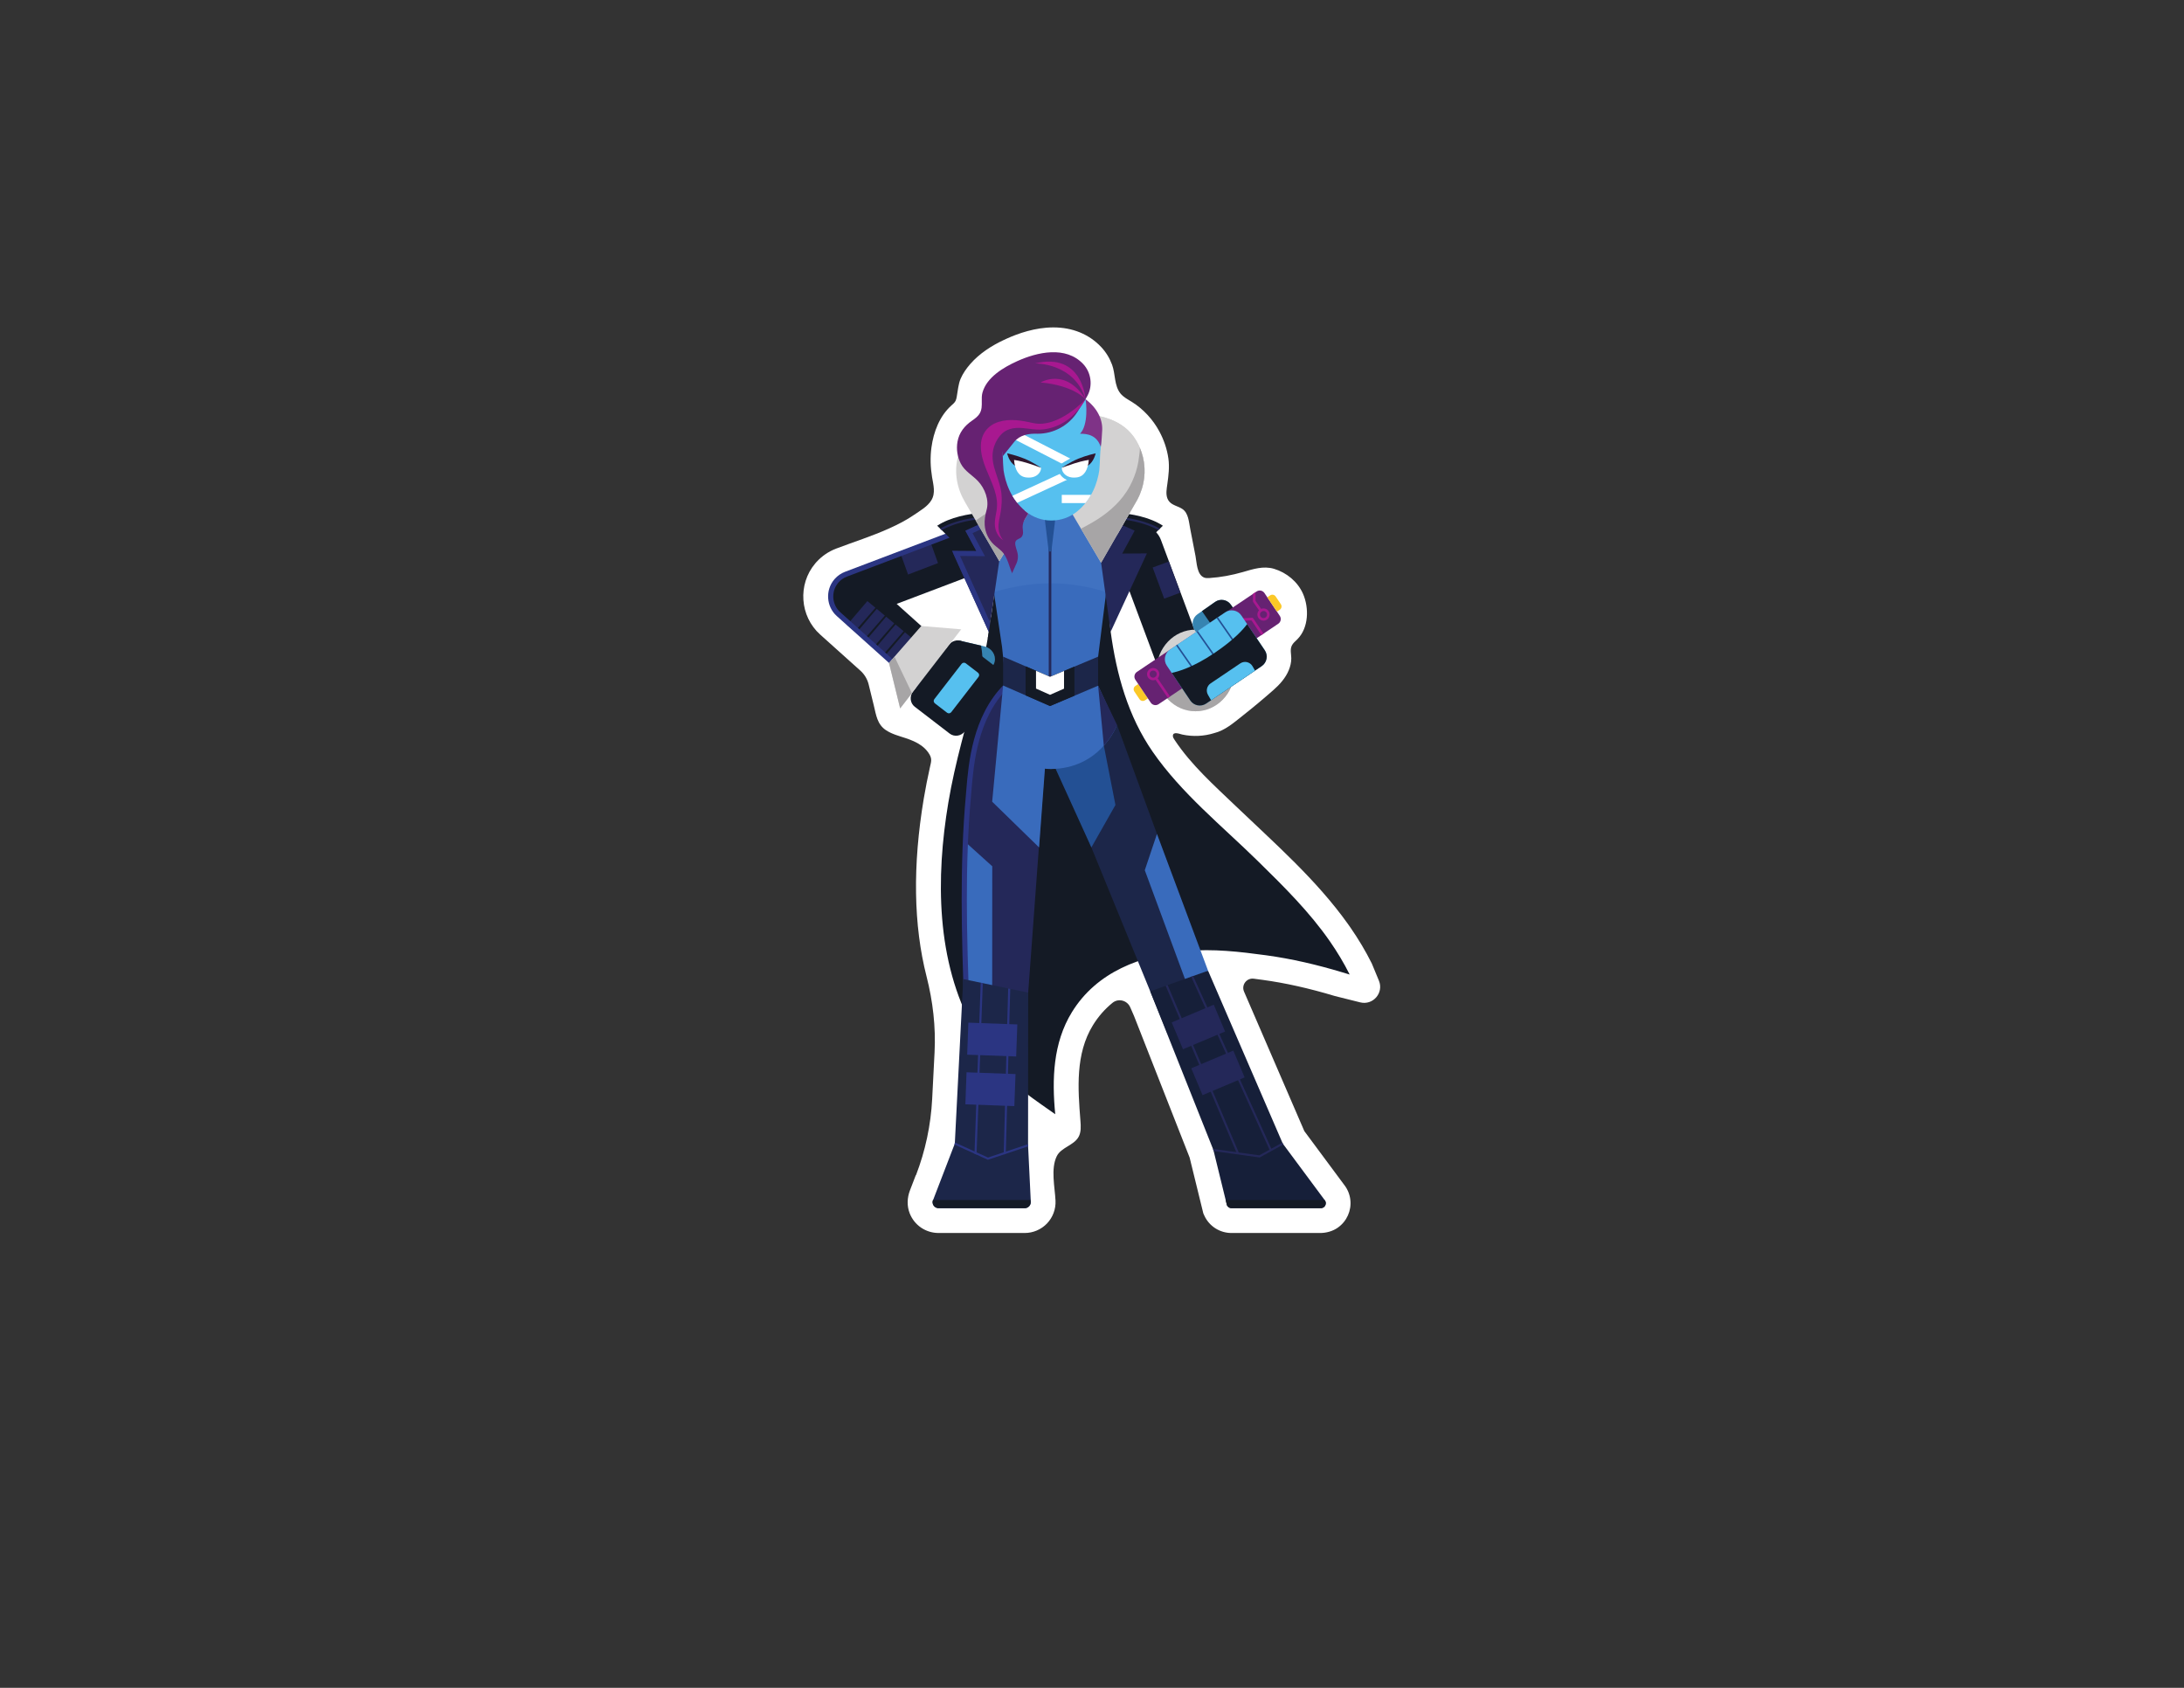 <svg xmlns="http://www.w3.org/2000/svg" xmlns:svg="http://www.w3.org/2000/svg" id="svg2" width="1056" height="816" version="1.1" viewBox="0 0 1056 816" xml:space="preserve"><rect x="0" y="0" width="1056" height="816" fill="#333333" stroke="none"/><defs id="defs6"><clipPath id="clipPath18" clipPathUnits="userSpaceOnUse"><path id="path16" d="M 0,612 H 792 V 0 H 0 Z"/></clipPath><clipPath id="clipPath106" clipPathUnits="userSpaceOnUse"><path id="path104" d="m 455.241,397.254 -42.29,-28.417 c -1.251,-0.84 -1.583,-2.534 -0.743,-3.784 v 0 l 4.821,-7.173 c 0.839,-1.251 2.533,-1.584 3.783,-0.744 v 0 l 42.291,28.418 c 1.25,0.839 1.582,2.534 0.743,3.784 v 0 l -4.821,7.173 c -0.526,0.784 -1.388,1.207 -2.266,1.207 v 0 c -0.523,0 -1.052,-0.15 -1.518,-0.464"/></clipPath><clipPath id="clipPath134" clipPathUnits="userSpaceOnUse"><path id="path132" d="M 0,612 H 792 V 0 H 0 Z"/></clipPath></defs><g id="g10" transform="matrix(1.333,0,0,-1.333,0,816)"><g id="g14" clip-path="url(#clipPath18)"><g id="g20" transform="translate(423.243,435.3)"><path id="path22" style="fill:#fff;fill-opacity:1;fill-rule:nonzero;stroke:none" d="m 0,0 c -0.234,-1.788 -0.313,-3.7 0.926,-5.107 1.2,-1.363 3.215,-1.628 4.72,-2.646 2.198,-1.487 2.348,-4.666 2.819,-7.088 0.647,-3.336 1.295,-6.67 1.943,-10.005 0.451,-2.325 0.457,-6.652 3.071,-7.752 0.615,-0.259 1.307,-0.233 1.973,-0.19 4.102,0.264 8.163,1.027 12.11,2.162 3.71,1.067 7.457,2.33 11.321,1.179 4.537,-1.353 8.575,-4.659 10.499,-9.022 2.258,-5.117 2.111,-12.364 -2.031,-16.518 -0.73,-0.732 -1.586,-1.388 -2.026,-2.323 -0.678,-1.442 -0.2,-3.058 -0.182,-4.572 0.017,-1.47 -0.35,-2.959 -0.904,-4.314 -1.155,-2.823 -3.247,-5.157 -5.509,-7.151 -3.751,-3.307 -7.592,-6.511 -11.519,-9.608 -3.045,-2.401 -6.114,-5.092 -9.969,-6.055 -3.751,-1.183 -7.791,-1.365 -11.636,-0.543 -0.888,0.189 -3.394,1.241 -3.413,-0.477 -0.006,-0.586 0.37,-1.082 0.678,-1.548 5.961,-8.996 14.27,-16.392 22.017,-23.808 14.263,-13.654 29.316,-26.749 40.829,-42.908 0.284,-0.399 0.566,-0.8 0.846,-1.203 2.994,-4.317 5.539,-8.594 7.781,-13.076 l 2.588,-6.254 c 1.826,-4.41 -2.15,-9.019 -6.781,-7.861 l -9.171,2.293 c -9.387,2.821 -17.973,4.742 -26.232,5.866 -1.047,0.143 -2.122,0.287 -3.22,0.428 -2.59,0.333 -4.561,-2.274 -3.526,-4.67 l 21.874,-50.614 14.465,-19.494 c 1.243,-1.59 2.013,-3.477 2.229,-5.481 0.417,-3.841 -1.26,-7.704 -4.527,-10.013 -1.891,-1.337 -4.196,-1.961 -6.512,-1.961 H 23.425 c -4.247,0 -8.1,2.487 -9.849,6.357 l -0.342,0.757 -4.938,20.139 -0.065,0.2 -20.137,51.269 -1.379,3.158 c -1.095,2.505 -4.29,3.333 -6.409,1.608 -2.832,-2.305 -5.191,-5.007 -7.112,-8.13 -6.403,-10.414 -5.459,-23.018 -4.533,-34.678 0.158,-1.991 0.288,-4.118 -0.694,-5.857 -1.744,-3.089 -6.3,-3.769 -7.879,-6.945 -2.263,-4.551 -0.701,-11.254 -0.467,-16.157 0.146,-3.045 -0.975,-6.052 -3.075,-8.255 -2.1,-2.203 -5.05,-3.466 -8.093,-3.466 h -31.227 c -4.616,0 -8.76,2.737 -10.493,7.118 -1.055,2.672 -0.942,5.667 0.09,8.347 l 2.116,5.498 h 0.072 c 3.404,8.848 5.385,18.18 5.871,27.648 l 0.865,16.885 c 0.476,9.275 -0.606,18.54 -2.901,27.539 -4.74,18.583 -5.083,40.221 -1.006,64.544 0.645,3.85 1.41,7.679 2.259,11.489 0.395,1.778 0.772,2.784 -0.147,4.433 -0.726,1.305 -1.799,2.408 -3.003,3.28 -1.696,1.227 -3.662,2.025 -5.648,2.686 -2.454,0.815 -5.018,1.458 -7.171,2.89 -3.211,2.136 -3.572,5.517 -4.417,8.966 -0.622,2.543 -1.246,5.085 -1.869,7.627 -0.473,1.928 -1.516,3.669 -2.993,4.995 l -14.622,13.123 c -7.379,6.624 -8.176,18.175 -1.777,25.751 0.03,0.036 0.312,0.373 0.312,0.373 l 0.164,0.172 c 1.948,2.148 4.411,3.826 7.128,4.856 6.412,2.432 12.972,4.494 19.231,7.318 3.154,1.424 6.295,3.016 9.143,4.994 2.139,1.487 4.718,2.892 6.129,5.169 1.642,2.653 0.753,5.612 0.283,8.469 -0.584,3.552 -0.71,7.178 -0.22,10.75 0.772,5.612 2.922,11.333 7.222,15.198 0.569,0.511 1.181,1.009 1.527,1.692 0.232,0.455 0.327,0.965 0.421,1.467 0.398,2.135 0.56,4.57 1.41,6.552 0.841,1.959 2.171,3.83 3.573,5.425 3.304,3.757 7.648,6.551 12.15,8.659 0.333,0.156 0.667,0.308 1.002,0.461 4.082,1.856 10.331,4.069 16.919,4.069 6.932,0 12.912,-2.442 17.292,-7.064 1.762,-1.86 3.108,-4.075 4.003,-6.473 1.248,-3.344 0.722,-7.575 3.061,-10.452 1.075,-1.323 2.65,-2.116 4.099,-3.014 4.151,-2.576 7.658,-6.399 9.974,-10.698 C -1.07,17.339 0.074,14.013 0.563,10.559 0.996,7.503 0.621,4.419 0.197,1.385 0.135,0.94 0.062,0.474 0,0"/></g><g id="g28" transform="translate(397.625,371.921)"><path id="path30" style="fill:#242859;fill-opacity:1;fill-rule:nonzero;stroke:none" d="m 0,0 3.42,-19.982 c 2.797,2.916 3.269,5.373 3.269,5.373 L -0.17,0.371"/></g><g id="g32" transform="translate(482.438,270.674)"><path id="path34" style="fill:#141a25;fill-opacity:1;fill-rule:nonzero;stroke:none" d="m 0,0 c -7.458,10.755 -16.655,19.85 -26.297,29.299 -13.046,12.786 -27.579,24.448 -38.011,39.499 -8.978,12.954 -13.14,28.055 -15.256,43.552 -0.852,6.237 -0.03,17.375 -1.698,23.456 -2.009,7.325 -5.824,17.486 -10.97,23.165 -6.01,-0.301 -12.205,-0.051 -18.267,-0.051 2.283,-1.895 5.215,-3.494 8.98,-4.517 -3.765,1.023 -6.697,2.622 -8.98,4.517 h -6.69 l -2.336,-16.044 c -1.419,-10.208 -2.692,-20.404 -4.216,-30.395 -0.954,-6.257 -2.415,-12.54 -4.072,-18.661 -3.889,-14.37 -8.173,-28.736 -10.638,-43.437 -4.551,-27.146 -4.52,-57.57 9.298,-82.324 0.575,-1.031 1.173,-2.05 1.791,-3.056 3.015,-4.905 6.516,-9.868 10.648,-13.902 2.005,-1.957 4.627,-4.3 6.846,-6.414 0.941,-0.898 10.194,-7.318 10.194,-7.318 -1.226,12.674 -0.82,25.845 6.034,36.994 9.038,14.702 25.068,20.629 41.569,22.18 9.565,0.899 19.387,-0.237 28.866,-1.528 9.351,-1.274 18.591,-3.454 27.625,-6.17 l 2.708,-0.819 C 5.001,-7.722 2.607,-3.76 0,0"/></g><g id="g36" transform="translate(381.162,363.668)"><path id="path38" style="fill:#242859;fill-opacity:1;fill-rule:nonzero;stroke:none" d="m 0,0 -17.306,-0.293 c -11.162,-11.149 -11.794,-31.184 -12.562,-39.72 -2.35,-26.083 -1.546,-51.965 -0.578,-78.06 0.103,-2.806 2.243,-28.717 0.523,-29.231 l 19.512,5.832 4.643,63.092 z"/></g><g id="g40" transform="translate(350.856,245.204)"><path id="path42" style="fill:#396bbc;fill-opacity:1;fill-rule:nonzero;stroke:none" d="M 0,0 9.032,-0.427 9.064,52.764 -0.697,61.57 C -0.972,55.383 -1.102,49.201 -1.127,43.02 -1.078,29.519 -0.801,16.356 -0.141,2.448 -0.122,2.042 -0.074,1.181 0,0"/></g><g id="g44" transform="translate(351.508,215.611)"><path id="path46" style="fill:#2b3582;fill-opacity:1;fill-rule:nonzero;stroke:none" d="M 0,0 -0.538,1.799 C -0.756,1.734 -0.87,1.595 -0.896,1.547 c 0.137,0.257 0.559,1.757 0.234,10.261 -0.198,5.184 -0.588,10.944 -0.846,14.756 -0.118,1.748 -0.203,3.01 -0.222,3.532 -1.032,27.794 -1.7,52.862 0.581,78.179 0.053,0.6 0.107,1.25 0.165,1.946 0.767,9.282 2.194,26.561 13.633,38 l 1.328,-1.328 C 3.024,135.941 1.635,119.109 0.888,110.066 0.829,109.366 0.775,108.71 0.721,108.106 -1.549,82.899 -0.883,57.895 0.146,30.166 0.164,29.672 0.249,28.422 0.366,26.691 2.042,1.894 1.319,0.394 0,0"/></g><g id="g48" transform="translate(376.9,304.805)"><path id="path50" style="fill:#396bbc;fill-opacity:1;fill-rule:nonzero;stroke:none" d="M 0,0 2.733,36.711 -9.261,58.716 h -3.783 l -3.968,-42.13 z"/></g><g id="g52" transform="translate(445.959,237.832)"><path id="path54" style="fill:#1c2649;fill-opacity:1;fill-rule:nonzero;stroke:none" d="m 0,0 c -6.829,0.014 -15.725,-0.348 -22.554,-0.335 l -42.529,103.974 24.336,7.697 z"/></g><g id="g56" transform="translate(404.602,320.2)"><path id="path58" style="fill:#235094;fill-opacity:1;fill-rule:nonzero;stroke:none" d="M 0,0 -4.209,21.514 -21.672,13.047 -8.729,-15.395 Z"/></g><g id="g60" transform="translate(302.334,393.345)"><path id="path62" style="fill:#141a25;fill-opacity:1;fill-rule:nonzero;stroke:none" d="m 0,0 -0.192,0.507 c -1.622,4.281 0.551,9.111 4.833,10.734 l 44.005,16.683 c 4.28,1.622 9.11,-0.552 10.733,-4.833 l 0.192,-0.507 C 61.194,18.303 59.02,13.473 54.739,11.851 L 10.734,-4.832 C 6.453,-6.455 1.623,-4.281 0,0"/></g><g id="g64" transform="translate(329.379,403.78)"><path id="path66" style="fill:#242859;fill-opacity:1;fill-rule:nonzero;stroke:none" d="M 0,0 -2.959,8.245 7.905,12.39 10.864,4.146 Z"/></g><g id="g68" transform="translate(432.155,361.343)"><path id="path70" style="fill:#141a25;fill-opacity:1;fill-rule:nonzero;stroke:none" d="m 0,0 0.508,0.19 c 4.289,1.6 6.489,6.419 4.888,10.708 L -11.055,54.99 c -1.6,4.289 -6.419,6.489 -10.708,4.888 l -0.508,-0.189 C -26.561,58.088 -28.76,53.27 -27.16,48.981 L -10.708,4.889 C -9.108,0.6 -4.289,-1.6 0,0"/></g><g id="g72" transform="translate(419.532,368.994)"><path id="path74" style="fill:#d3d2d2;fill-opacity:1;fill-rule:nonzero;stroke:none" d="m 0,0 c 0,-8.174 6.324,-14.8 14.124,-14.8 7.801,0 14.125,6.626 14.125,14.8 0,8.174 -6.324,14.8 -14.125,14.8 C 6.324,14.8 0,8.174 0,0"/></g><g id="g76" transform="translate(419.541,368.651)"><path id="path78" style="fill:#a7a5a6;fill-opacity:1;fill-rule:nonzero;stroke:none" d="m 0,0 c 0.175,-8.015 6.425,-14.457 14.116,-14.457 7.691,0 13.941,6.442 14.115,14.457 z"/></g><g id="g80" transform="translate(433.335,383.626)"><path id="path82" style="fill:#3684b1;fill-opacity:1;fill-rule:nonzero;stroke:none" d="m 0,0 1.167,-1.668 c 1.299,-1.855 3.88,-2.311 5.735,-1.012 l 6.394,4.476 c 1.855,1.299 2.31,3.88 1.013,5.735 l -1.168,1.668 c -1.299,1.855 -3.88,2.311 -5.735,1.012 L 1.012,5.735 C -0.844,4.436 -1.299,1.855 0,0"/></g><g id="g84" transform="translate(440.771,393.859)"><path id="path86" style="fill:#141a25;fill-opacity:1;fill-rule:nonzero;stroke:none" d="M 0,0 C 1.839,1.287 4.396,0.836 5.682,-1.002 L 6.894,-2.733 C 8.18,-4.571 7.729,-7.128 5.891,-8.414 l -4.81,-3.368 -5.875,8.426 z"/></g><g id="g88" transform="translate(415.339,358.171)"><path id="path90" style="fill:#fbc827;fill-opacity:1;fill-rule:nonzero;stroke:none" d="M 0,0 1.028,0.691 -2.47,5.898 -3.499,5.207 C -4.16,4.762 -4.336,3.866 -3.892,3.205 l 1.89,-2.812 C -1.558,-0.269 -0.662,-0.444 0,0"/></g><g id="g92" transform="translate(463.663,385.93)"><path id="path94" style="fill:#662272;fill-opacity:1;fill-rule:nonzero;stroke:none" d="m 0,0 -43.41,-29.169 c -0.941,-0.632 -2.217,-0.382 -2.849,0.559 l -5.572,8.293 c -0.632,0.941 -0.382,2.216 0.559,2.848 L -7.862,11.7 c 0.941,0.633 2.216,0.383 2.848,-0.559 L 0.559,2.849 C 1.191,1.908 0.94,0.632 0,0"/></g><g id="g96" transform="translate(463.185,390.322)"><path id="path98" style="fill:#fbc827;fill-opacity:1;fill-rule:nonzero;stroke:none" d="M 0,0 1.028,0.691 C 1.689,1.136 1.865,2.032 1.421,2.693 L -0.468,5.505 C -0.912,6.167 -1.809,6.342 -2.47,5.898 L -3.499,5.207 Z"/></g></g><g id="g100"><g id="g102" clip-path="url(#clipPath106)"><g id="g108" transform="translate(458.305,390.562)"><path d="m 0,0 c -0.261,0 -0.516,-0.08 -0.733,-0.233 -0.282,-0.197 -0.47,-0.491 -0.53,-0.829 -0.059,-0.338 0.017,-0.679 0.213,-0.96 0.406,-0.581 1.21,-0.722 1.79,-0.316 0.58,0.406 0.722,1.209 0.316,1.789 C 0.859,-0.267 0.564,-0.08 0.227,-0.02 0.151,-0.007 0.075,0 0,0 m 0.007,-3.509 c -0.702,0 -1.394,0.331 -1.825,0.948 -0.341,0.487 -0.472,1.077 -0.37,1.662 0.104,0.585 0.429,1.095 0.916,1.435 0.487,0.341 1.077,0.472 1.662,0.369 C 0.975,0.802 1.484,0.477 1.825,-0.01 2.528,-1.015 2.283,-2.404 1.278,-3.107 0.892,-3.378 0.446,-3.509 0.007,-3.509" style="fill:#a81890;fill-opacity:1;fill-rule:nonzero;stroke:none" id="path110"/></g><g id="g112" transform="translate(457.302,390.245)"><path d="m 0,0 c -0.147,0 -0.294,0.07 -0.385,0.201 l -2.358,3.38 C -2.798,3.66 -2.827,3.753 -2.827,3.849 v 4.609 c 0,0.26 0.21,0.47 0.47,0.47 0.258,0 0.468,-0.21 0.468,-0.47 V 3.997 L 0.385,0.738 C 0.533,0.525 0.481,0.233 0.269,0.084 0.187,0.027 0.093,0 0,0" style="fill:#a81890;fill-opacity:1;fill-rule:nonzero;stroke:none" id="path114"/></g><g id="g116" transform="translate(424.012,358.817)"><path d="m 0,0 c -0.149,0 -0.297,0.072 -0.388,0.205 l -4.718,6.933 c -0.147,0.215 -0.091,0.507 0.124,0.653 0.213,0.146 0.505,0.09 0.652,-0.124 L 0.388,0.734 C 0.534,0.519 0.479,0.227 0.264,0.081 0.184,0.026 0.092,0 0,0" style="fill:#a81890;fill-opacity:1;fill-rule:nonzero;stroke:none" id="path118"/></g><g id="g120" transform="translate(418.284,368.942)"><path d="m 0,0 c -0.261,0 -0.516,-0.08 -0.734,-0.233 -0.282,-0.197 -0.469,-0.491 -0.529,-0.829 -0.059,-0.338 0.016,-0.679 0.213,-0.96 0.197,-0.281 0.491,-0.469 0.829,-0.529 0.338,-0.059 0.68,0.016 0.961,0.213 0.281,0.197 0.469,0.491 0.529,0.829 0.059,0.338 -0.017,0.679 -0.213,0.96 C 0.858,-0.267 0.564,-0.08 0.227,-0.02 0.15,-0.007 0.075,0 0,0 m 0.008,-3.51 c -0.13,0 -0.261,0.011 -0.392,0.034 -0.585,0.104 -1.095,0.429 -1.434,0.915 -0.341,0.487 -0.472,1.077 -0.37,1.662 0.104,0.585 0.429,1.095 0.916,1.435 0.486,0.341 1.076,0.472 1.662,0.369 C 0.975,0.802 1.484,0.477 1.825,-0.01 2.165,-0.497 2.296,-1.087 2.193,-1.672 2.09,-2.257 1.765,-2.767 1.278,-3.107 0.9,-3.372 0.46,-3.51 0.008,-3.51" style="fill:#a81890;fill-opacity:1;fill-rule:nonzero;stroke:none" id="path122"/></g><g id="g124" transform="translate(448.873,387.854)"><path d="M 0,0 C 0.009,-0.001 0.018,-0.003 0.025,-0.005 0.02,-0.004 0.011,-0.002 0,0 m 9.057,-6.247 c -0.152,0 -0.3,0.073 -0.39,0.207 l -3.604,5.348 c -4.939,-0.299 -5.172,-0.245 -5.25,-0.228 -0.251,0.059 -0.409,0.311 -0.35,0.563 0.056,0.242 0.287,0.397 0.53,0.358 C 0.35,-0.023 3.412,0.147 5.274,0.261 5.44,0.272 5.6,0.193 5.692,0.055 l 3.753,-5.57 C 9.59,-5.73 9.533,-6.021 9.318,-6.167 9.238,-6.221 9.146,-6.247 9.057,-6.247" style="fill:#a81890;fill-opacity:1;fill-rule:nonzero;stroke:none" id="path126"/></g></g></g><g id="g128"><g id="g130" clip-path="url(#clipPath134)"><g id="g136" transform="translate(424.365,376.548)"><path d="m 0,0 20.08,13.534 c 1.909,1.287 4.524,0.777 5.811,-1.132 l 8.497,-12.607 c 1.287,-1.909 0.777,-4.524 -1.132,-5.811 L 13.176,-19.55 c -1.909,-1.286 -4.525,-0.777 -5.812,1.132 L -1.132,-5.811 C -2.419,-3.902 -1.909,-1.287 0,0" style="fill:#56c0ef;fill-opacity:1;fill-rule:nonzero;stroke:none" id="path138"/></g><g id="g140" transform="translate(449.158,376.699)"><path d="M 0,0 -7.839,11.271 -7.376,11.593 0.463,0.322 Z" style="fill:#235094;fill-opacity:1;fill-rule:nonzero;stroke:none" id="path142"/></g><g id="g144" transform="translate(442.153,371.394)"><path d="M 0,0 -8.155,11.641 -7.693,11.964 0.461,0.323 Z" style="fill:#235094;fill-opacity:1;fill-rule:nonzero;stroke:none" id="path146"/></g><g id="g148" transform="translate(434.273,367.002)"><path d="M 0,0 -7.68,11.043 -7.218,11.365 0.463,0.322 Z" style="fill:#235094;fill-opacity:1;fill-rule:nonzero;stroke:none" id="path150"/></g><g id="g152" transform="translate(452.37,385.813)"><path d="M 0,0 6.414,-9.516 C 7.684,-11.4 7.181,-13.98 5.297,-15.25 l -20.172,-13.595 c -1.884,-1.27 -4.465,-0.768 -5.734,1.116 l -6.756,10.024 c 2.257,0.447 7.766,1.992 15.434,7.16 C -4.539,-5.564 -1.249,-1.729 0,0" style="fill:#141a25;fill-opacity:1;fill-rule:nonzero;stroke:none" id="path154"/></g><g id="g156" transform="translate(454.328,370.518)"><path d="m 0,0 0.911,-1.592 -15.943,-10.745 -1.139,1.987 c -0.811,1.417 -0.391,3.221 0.963,4.133 L -4.447,1.036 C -2.945,2.048 -0.9,1.572 0,0" style="fill:#56c0ef;fill-opacity:1;fill-rule:nonzero;stroke:none" id="path158"/></g><g id="g160" transform="translate(303.303,400.908)"><path d="M 0,0 0.362,0.404 C 3.42,3.811 8.709,4.096 12.116,1.039 L 47.14,-30.396 c 3.407,-3.057 3.692,-8.347 0.634,-11.754 l -0.362,-0.403 c -3.058,-3.407 -8.347,-3.693 -11.754,-0.635 L 0.635,-11.754 C -2.772,-8.696 -3.058,-3.407 0,0" style="fill:#141a25;fill-opacity:1;fill-rule:nonzero;stroke:none" id="path162"/></g><g id="g164" transform="translate(314.618,394.154)"><path d="m 0,0 -7.377,-8.662 2.823,-2.363 7.484,8.604 z" style="fill:#242859;fill-opacity:1;fill-rule:nonzero;stroke:none" id="path166"/></g><g id="g168" transform="translate(318.024,391.322)"><path d="m 0,0 -7.377,-8.662 2.822,-2.363 7.484,8.604 z" style="fill:#242859;fill-opacity:1;fill-rule:nonzero;stroke:none" id="path170"/></g><g id="g172" transform="translate(321.43,388.488)"><path d="m 0,0 -7.377,-8.662 2.823,-2.363 7.484,8.604 z" style="fill:#242859;fill-opacity:1;fill-rule:nonzero;stroke:none" id="path174"/></g><g id="g176" transform="translate(324.836,385.656)"><path d="m 0,0 -7.377,-8.662 2.822,-2.363 7.484,8.604 z" style="fill:#242859;fill-opacity:1;fill-rule:nonzero;stroke:none" id="path178"/></g><g id="g180" transform="translate(328.241,382.822)"><path d="m 0,0 -7.377,-8.662 2.822,-2.363 7.484,8.604 z" style="fill:#242859;fill-opacity:1;fill-rule:nonzero;stroke:none" id="path182"/></g><g id="g184" transform="translate(338.132,357.661)"><path d="m 0,0 -34.62,31.072 c -3.795,3.406 -4.205,9.347 -0.913,13.244 0.048,0.058 0.101,0.121 0.156,0.184 0.007,0.008 0.019,0.022 0.032,0.037 0.01,0.011 0.023,0.024 0.035,0.037 1.001,1.12 2.283,2 3.696,2.536 L 6.907,61.714 7.572,59.958 -30.949,45.354 c -1.149,-0.435 -2.148,-1.122 -2.97,-2.041 l -0.047,-0.052 c -0.044,-0.05 -0.086,-0.1 -0.128,-0.151 -2.648,-3.135 -2.319,-7.906 0.729,-10.641 L 1.255,1.397 Z" style="fill:#2b3582;fill-opacity:1;fill-rule:nonzero;stroke:none" id="path186"/></g><g id="g188" transform="translate(343.169,376.234)"><path d="m 0,0 v 0 c 0.569,2.458 3.178,3.972 5.797,3.365 l 8.102,-1.878 c 2.62,-0.607 4.296,-3.114 3.726,-5.572 -0.569,-2.457 -3.178,-3.972 -5.797,-3.365 L 3.726,-5.572 C 1.106,-4.965 -0.569,-2.458 0,0" style="fill:#3684b1;fill-opacity:1;fill-rule:nonzero;stroke:none" id="path190"/></g><g id="g192" transform="translate(355.853,378.003)"><path d="m 0,0 -6.888,1.596 c -2.619,0.607 -5.227,-0.907 -5.797,-3.365 -0.569,-2.457 1.107,-4.965 3.726,-5.572 l 8.103,-1.878 c 0.261,-0.06 0.523,-0.099 0.783,-0.118 C 0.93,-6.137 0.364,-1.962 0,0" style="fill:#141a25;fill-opacity:1;fill-rule:nonzero;stroke:none" id="path194"/></g><g id="g196" transform="translate(362.993,363.821)"><path d="m 0,0 -12.983,-16.892 c -1.359,-1.768 -3.839,-2.141 -5.539,-0.834 l -12.66,9.729 c -1.7,1.308 -1.977,3.8 -0.619,5.568 l 12.985,16.892 c 1.358,1.767 3.837,2.141 5.538,0.834 L -0.619,5.567 C 1.081,4.26 1.358,1.767 0,0" style="fill:#141a25;fill-opacity:1;fill-rule:nonzero;stroke:none" id="path198"/></g><g id="g200" transform="translate(338.903,358.579)"><path d="m 0,0 9.904,12.804 c 0.364,0.47 1.039,0.558 1.51,0.196 l 4.429,-3.404 c 0.472,-0.364 0.56,-1.043 0.195,-1.515 L 6.135,-4.723 C 5.771,-5.194 5.096,-5.281 4.624,-4.919 L 0.196,-1.515 C -0.277,-1.151 -0.365,-0.472 0,0" style="fill:#56c0ef;fill-opacity:1;fill-rule:nonzero;stroke:none" id="path202"/></g><g id="g204" transform="translate(348.658,383.903)"><path d="m 0,0 -14.482,1.209 -11.706,-13.394 4.041,-16.486 z" style="fill:#d3d2d2;fill-opacity:1;fill-rule:nonzero;stroke:none" id="path206"/></g><g id="g208" transform="translate(322.47,371.718)"><path d="M 0,0 4.041,-16.486 8.318,-10.963 1.99,2.278 Z" style="fill:#a7a5a6;fill-opacity:1;fill-rule:nonzero;stroke:none" id="path210"/></g><g id="g212" transform="translate(417.216,252.628)"><path d="m 0,0 22.92,-57.56 4.914,-20.041 c 0.292,-0.646 0.936,-1.062 1.645,-1.062 h 32.402 c 1.532,0 2.368,1.789 1.384,2.964 L 48.082,-55.238 20.98,7.475 Z" style="fill:#161f39;fill-opacity:1;fill-rule:nonzero;stroke:none" id="path214"/></g><g id="g216" transform="translate(395.4,426.338)"><path d="M 0,0 C 0,0 16.968,1.362 26.405,-4.855 L 7.428,-23.406 -3.344,-6.843 Z" style="fill:#141a25;fill-opacity:1;fill-rule:nonzero;stroke:none" id="path218"/></g><g id="g220" transform="translate(339.944,421.483)"><path d="M 0,0 18.978,-18.551 29.749,-1.988 26.404,4.855 C 26.404,4.855 9.438,6.217 0,0" style="fill:#141a25;fill-opacity:1;fill-rule:nonzero;stroke:none" id="path222"/></g><g id="g224" transform="translate(420.159,419.873)"><path d="m 0,0 c -0.094,0.06 -9.514,5.938 -25.961,3.721 l -0.101,0.744 c 8.741,1.178 15.479,0.067 19.593,-1.072 4.476,-1.24 6.935,-2.778 7.033,-2.841 z" style="fill:#242859;fill-opacity:1;fill-rule:nonzero;stroke:none" id="path226"/></g><g id="g228" transform="translate(341.592,419.872)"><path d="m 0,0 -0.561,0.548 c 0.099,0.063 2.553,1.606 7.029,2.846 4.114,1.139 10.852,2.25 19.592,1.072 L 25.96,3.722 C 9.514,5.939 0.094,0.06 0,0" style="fill:#242859;fill-opacity:1;fill-rule:nonzero;stroke:none" id="path230"/></g><g id="g232" transform="translate(377.009,426.464)"><path d="m 0,0 h -6.879 l -13.382,-13.54 c -2.313,-2.587 -2.552,-6.422 -0.58,-9.277 l 24.707,-35.75 24.707,35.75 c 1.973,2.855 1.734,6.69 -0.58,9.277 L 14.611,0 H 0" style="fill:#4072c1;fill-opacity:1;fill-rule:nonzero;stroke:none" id="path234"/></g><g id="g236" transform="translate(394.757,345.466)"><path d="m 0,0 6.485,51.902 c 0,0 -8.628,3.226 -20.08,3.226 -11.452,0 -20.654,-3.226 -20.654,-3.226 l 2.967,-19.879 3.308,-31.898 c 0.97,-6.986 6.944,-12.343 13.996,-12.343 C -6.973,-12.218 -1.024,-6.93 0,0" style="fill:#396bbc;fill-opacity:1;fill-rule:nonzero;stroke:none" id="path238"/></g><path d="m 381.346,365.743 h -0.939 v 58.792 h 0.939 z" style="fill:#242859;fill-opacity:1;fill-rule:nonzero;stroke:none" id="path240"/><g id="g242" transform="translate(406.623,421.911)"><path d="m 0,0 4.952,-2.219 -4.51,-8.307 8.951,0.062 -13.142,-28.423 -3.559,25.646 z" style="fill:#242859;fill-opacity:1;fill-rule:nonzero;stroke:none" id="path244"/></g><g id="g246" transform="translate(355.182,421.929)"><path d="m 0,0 -4.991,-2.236 4.509,-8.308 -8.951,0.062 12.934,-28.422 3.767,25.645 z" style="fill:#242859;fill-opacity:1;fill-rule:nonzero;stroke:none" id="path248"/></g><g id="g250" transform="translate(359.961,380.014)"><path d="m 0,0 -14.641,32.382 8.788,-0.062 -3.94,7.327 7.239,3.338 0.786,-1.705 -5.425,-2.502 4.494,-8.357 -9.023,0.062 L 1.711,0.774 Z" style="fill:#2b3582;fill-opacity:1;fill-rule:nonzero;stroke:none" id="path252"/></g><g id="g254" transform="translate(412.38,451.933)"><path d="m 0,0 c -0.088,0.156 -0.179,0.312 -0.271,0.466 -4.532,7.61 -13.223,9.699 -22.666,9.699 h -8.523 v -34.389 l 7.701,-1.411 10.772,-18.241 12.291,21.39 C 3.65,-15.578 3.998,-7.083 0,0" style="fill:#d3d2d2;fill-opacity:1;fill-rule:nonzero;stroke:none" id="path256"/></g><g id="g258" transform="translate(375.35,425.72)"><path d="m 0,0 5.569,1.988 v 34.389 h -8.523 c -9.443,0 -18.135,-2.089 -22.666,-9.698 -1.199,-2.014 -1.852,-4.153 -2.371,-6.348 -1.298,-5.487 -0.185,-11.221 2.753,-16.145 L -12.857,-17.101 -2.119,0.577 0,0" style="fill:#d3d2d2;fill-opacity:1;fill-rule:nonzero;stroke:none" id="path260"/></g><g id="g262" transform="translate(374.877,438.595)"><path d="m 0,0 c -5.031,-3.999 -10.32,-7.671 -15.517,-11.451 -1.727,-1.257 -3.68,-2.569 -5.448,-3.771 l 8.581,-14.753 10.487,18.036 2.529,-0.771 5.568,1.988 V 5.216 C 4.182,3.421 2.115,1.681 0,0" style="fill:#a7a5a6;fill-opacity:1;fill-rule:nonzero;stroke:none" id="path264"/></g><g id="g266" transform="translate(373.187,426.464)"><path d="M 0,0 H 3.821 C 2.398,0.637 1.131,1.371 0,2.173 Z" style="fill:#4072c1;fill-opacity:1;fill-rule:nonzero;stroke:none" id="path268"/></g><g id="g270" transform="translate(388.577,442.921)"><path d="m 0,0 h -15.39 v -14.283 c 1.131,-0.803 2.399,-1.536 3.822,-2.174 H 0 Z" style="fill:#4072c1;fill-opacity:1;fill-rule:nonzero;stroke:none" id="path272"/></g><g id="g274" transform="translate(381.346,412.129)"><path d="m 0,0 1.613,13.24 2.071,18.486 c 0.007,0.069 -0.039,0.13 -0.1,0.13 h -4.055 -4.054 c -0.061,0 -0.108,-0.061 -0.1,-0.13 L -2.6,13.636 -2.555,13.24 -0.944,0 Z" style="fill:#235094;fill-opacity:1;fill-rule:nonzero;stroke:none" id="path276"/></g><g id="g278" transform="translate(398.322,363.464)"><path d="m 0,0 6.688,-14.609 c 0,0 -5.934,-15.607 -24.06,-15.607 V 0 h 13.173 z" style="fill:#396bbc;fill-opacity:1;fill-rule:nonzero;stroke:none" id="path280"/></g><g id="g282" transform="translate(373.903,176.252)"><path d="M 0,0 -0.995,20.532 -0.95,75.893 -24.511,80.806 -27.567,21.139 -35.44,0.677 c -0.55,-1.428 0.503,-2.963 2.035,-2.963 H -2.178 C -0.933,-2.286 0.06,-1.244 0,0" style="fill:#1c2649;fill-opacity:1;fill-rule:nonzero;stroke:none" id="path284"/></g><g id="g286" transform="translate(354.219,193.394)"><path d="m 0,0 -0.751,0.336 2.27,62.006 0.746,-0.156 z" style="fill:#2b3582;fill-opacity:1;fill-rule:nonzero;stroke:none" id="path288"/></g><g id="g290" transform="translate(358.332,191.519)"><path d="M 0,0 -12.132,5.52 -11.976,6.274 0.042,0.806 14.576,5.661 14.595,4.875 Z" style="fill:#2b3582;fill-opacity:1;fill-rule:nonzero;stroke:none" id="path292"/></g><g id="g294" transform="translate(364.825,193.697)"><path d="m 0,0 -0.751,-0.243 1.62,60.205 0.747,-0.156 z" style="fill:#2b3582;fill-opacity:1;fill-rule:nonzero;stroke:none" id="path296"/></g><g id="g298" transform="translate(429.81,257.116)"><path d="M 0,0 8.386,2.988 -10.149,52.571 -14.564,39.426 Z" style="fill:#396bbc;fill-opacity:1;fill-rule:nonzero;stroke:none" id="path300"/></g><g id="g302" transform="translate(412.38,451.933)"><path d="m 0,0 c -0.088,0.156 -0.179,0.312 -0.271,0.466 -4.532,7.61 -13.223,9.699 -22.666,9.699 H -31.46 V 6.288 c 8.566,-0.15 20.688,-2.099 26.746,-11.068 5.621,-8.322 1.534,-20.708 -2.644,-29.3 l 6.662,11.594 C 3.65,-15.578 3.998,-7.083 0,0" style="fill:#d3d2d2;fill-opacity:1;fill-rule:nonzero;stroke:none" id="path304"/></g><g id="g306" transform="translate(411.683,429.447)"><path d="M 0,0 C 0.646,1.026 1.201,2.087 1.669,3.173 1.996,4.001 2.283,4.786 2.534,5.531 4.039,10.475 3.777,15.775 1.651,20.58 1.961,19.855 1.557,17.839 1.479,17.09 1.349,15.846 1.133,14.612 0.838,13.397 0.247,10.965 -0.664,8.612 -1.852,6.409 -2.581,5.055 -3.414,3.786 -4.334,2.595 c -3.371,-4.364 -7.906,-7.677 -12.8,-10.312 -0.816,-0.44 -1.644,-0.863 -2.446,-1.33 l 7.289,-12.343 z" style="fill:#a7a5a6;fill-opacity:1;fill-rule:nonzero;stroke:none" id="path308"/></g><g id="g310" transform="translate(356.118,466.539)"><path d="m 0,0 c 0.023,-1.469 0.04,-2.933 -0.705,-4.247 -0.651,-1.151 -1.76,-1.971 -2.83,-2.705 -2.719,-1.865 -4.681,-4.319 -5.27,-7.613 -0.484,-2.708 -0.053,-5.56 1.215,-8.001 1.42,-2.734 4.184,-4.147 6.229,-6.321 2.478,-2.636 4.119,-6.853 3.106,-10.461 -0.502,-1.791 -0.815,-3.64 -0.683,-5.506 0.187,-2.652 1.396,-5.217 3.331,-7.038 1.269,-1.195 2.708,-1.999 3.705,-3.481 0.816,-1.212 1.355,-2.583 1.811,-3.963 0.216,-0.654 0.452,-1.299 0.68,-1.95 0.059,-0.168 0.45,-0.907 0.378,-1.078 l 1.598,3.58 c 0.086,0.191 0.162,0.387 0.228,0.586 0.27,0.815 0.368,1.684 0.289,2.539 -0.082,0.877 -0.409,1.683 -0.643,2.524 -0.156,0.56 -0.318,1.155 -0.303,1.741 0.006,0.248 0.05,0.497 0.168,0.715 0.45,0.826 1.539,0.848 2.124,1.544 0.805,0.958 0.501,2.119 0.404,3.249 -0.105,1.228 0.309,2.443 0.971,3.485 l 1.109,1.795 c -0.012,0.009 -1.35,1.053 -1.35,1.053 -8.926,7.646 -7.943,19.722 -7.943,19.722 0,0 -0.983,-12.076 7.943,-19.722 L 37.617,0.81 c 0,0 0.652,1.166 0.652,1.167 2.084,3.729 1.414,8.553 -1.51,11.638 -6.288,6.635 -16.596,4.34 -23.953,0.993 C 7.896,12.376 1.816,8.824 0.256,3.255 -0.038,2.206 -0.018,1.101 0,0" style="fill:#662272;fill-opacity:1;fill-rule:nonzero;stroke:none" id="path312"/></g><g id="g314" transform="translate(398.711,441.238)"><path d="M 0,0 C -0.011,-0.111 -0.022,-0.223 -0.034,-0.334 -0.022,-0.223 -0.011,-0.111 0,0" style="fill:#56c0ef;fill-opacity:1;fill-rule:nonzero;stroke:none" id="path316"/></g><g id="g318" transform="translate(398.583,440.089)"><path d="M 0,0 C -0.007,-0.056 -0.013,-0.111 -0.021,-0.167 -0.013,-0.111 -0.007,-0.056 0,0" style="fill:#56c0ef;fill-opacity:1;fill-rule:nonzero;stroke:none" id="path320"/></g><g id="g322" transform="translate(399.535,454.356)"><path d="m 0,0 c 0,5.129 -2.234,9.752 -5.8,12.994 -3.228,2.935 -7.547,4.736 -12.303,4.763 v 10e-4 c -0.017,0 -0.035,0 -0.052,0 -0.018,0 -0.035,0 -0.053,0 V 17.757 C -28.215,17.701 -36.31,9.773 -36.31,0 c 0,-2.595 0.413,-5.111 0.51,-7.672 10e-4,0.014 0.002,0.024 0.002,0.024 0,0 -10e-4,-0.01 -0.002,-0.024 0.003,-0.084 0.009,-0.167 0.012,-0.251 0.048,-1.623 0.123,-3.249 0.272,-4.867 0.646,-4.298 2.561,-10.423 8.04,-14.898 2.598,-2.121 5.863,-3.286 9.216,-3.295 h 0.052 0.105 c 0.019,0 0.038,0 0.056,0.001 3.351,0.008 6.614,1.171 9.21,3.289 5.465,4.46 7.386,10.56 8.039,14.857 0.152,1.633 0.228,3.274 0.277,4.913 C -0.442,-5.275 0,-2.68 0,0" style="fill:#56c0ef;fill-opacity:1;fill-rule:nonzero;stroke:none" id="path324"/></g><g id="g326" transform="translate(363.708,458.431)"><path d="m 0,0 v 0 c -0.242,-1.029 -0.397,-2.091 -0.455,-3.179 l 25.36,-13.039 -21.397,-9.894 c 0.508,-0.859 1.089,-1.709 1.753,-2.536 l 26.565,12.284 z" style="fill:#fff;fill-opacity:1;fill-rule:nonzero;stroke:none" id="path328"/></g><g id="g330" transform="translate(390.817,462.767)"><path d="M 0,0 2.918,4.582 C 2.315,5.123 -0.354,9.878 -0.354,9.878 l -10.81,1.53 -2.933,-1.118 c -10.055,0 -14.155,-2.183 -14.155,-11.991 v -6.85 c 0,-2.639 0.932,-4.884 1.172,-7.509 l 4.179,5.206 c 1.99,2.48 5.278,3.073 8.455,2.927 5.853,0 11.301,2.989 14.446,7.927" style="fill:#662272;fill-opacity:1;fill-rule:nonzero;stroke:none" id="path332"/></g><g id="g334" transform="translate(389.549,437.62)"><path d="m 0,0 c -1.098,0 -2.079,0.216 -2.918,0.642 -1.734,0.879 -2.811,2.5 -2.811,4.229 v 0.658 l 0.527,0.395 c 0.025,0.019 3.034,2.119 6.268,3.459 2.955,1.223 6.375,1.992 6.52,2.023 L 9.538,11.841 9.163,9.877 C 9.137,9.738 8.519,6.63 6.213,4.861 5.4,2.086 3.638,0.396 1.208,0.081 0.794,0.027 0.388,0 0,0" style="fill:#56c0ef;fill-opacity:1;fill-rule:nonzero;stroke:none" id="path336"/></g><g id="g338" transform="translate(385.134,442.491)"><path d="m 0,0 c 0,0 2.886,2.014 5.984,3.298 2.883,1.193 6.303,1.955 6.303,1.955 0,0 -0.585,-3.061 -2.805,-4.461 z" style="fill:#2f172e;fill-opacity:1;fill-rule:nonzero;stroke:none" id="path340"/></g><g id="g342" transform="translate(390.588,439.005)"><path d="m 0,0 c 2.692,0.349 4.066,2.763 4.343,6.341 0,0 -1.944,-0.228 -5.171,-1.239 C -3.1,4.391 -5.454,3.487 -5.454,3.487 -5.454,2.198 -4.582,1.048 -3.362,0.429 -2.335,-0.092 -1.123,-0.146 0,0" style="fill:#fff;fill-opacity:1;fill-rule:nonzero;stroke:none" id="path344"/></g><g id="g346" transform="translate(377.624,442.491)"><path d="m 0,0 c 0,0 -2.886,2.014 -5.983,3.298 -2.883,1.193 -6.303,1.955 -6.303,1.955 0,0 0.584,-3.061 2.805,-4.461 z" style="fill:#2f172e;fill-opacity:1;fill-rule:nonzero;stroke:none" id="path348"/></g><g id="g350" transform="translate(372.171,439.005)"><path d="m 0,0 c -2.693,0.349 -4.067,2.763 -4.343,6.341 0,0 1.944,-0.228 5.171,-1.239 C 3.1,4.391 5.453,3.487 5.453,3.487 5.453,2.198 4.581,1.048 3.361,0.429 2.335,-0.092 1.122,-0.146 0,0" style="fill:#fff;fill-opacity:1;fill-rule:nonzero;stroke:none" id="path352"/></g><g id="g354" transform="translate(385.134,432.674)"><path d="m 0,0 v -2.985 h 8.582 c 0.787,0.969 1.46,1.972 2.035,2.985 z" style="fill:#fff;fill-opacity:1;fill-rule:nonzero;stroke:none" id="path356"/></g><g id="g358" transform="translate(393.735,467.349)"><path d="m 0,0 c 0.295,-0.999 1.138,-9.379 -1.982,-12.498 2.591,0 6.065,-0.418 7.524,-4.761 0.258,1.433 0.475,4.762 0.528,6.15 C 6.223,-7.195 4.146,-3.026 0,0" style="fill:#7f3387;fill-opacity:1;fill-rule:nonzero;stroke:none" id="path360"/></g><g id="g362" transform="translate(456.921,192.356)"><path d="M 0,0 -16.689,2.319 -16.945,3.113 -0.143,0.778 8.228,5.381 8.603,4.73 Z" style="fill:#242859;fill-opacity:1;fill-rule:nonzero;stroke:none" id="path364"/></g><g id="g366" transform="translate(448.715,193.681)"><path d="M 0,0 -25.885,60.947 -25.177,61.2 0.691,0.294 Z" style="fill:#242859;fill-opacity:1;fill-rule:nonzero;stroke:none" id="path368"/></g><g id="g370" transform="translate(460.613,194.913)"><path d="m 0,0 -28.539,63.009 0.711,0.253 L 0.685,0.31 Z" style="fill:#242859;fill-opacity:1;fill-rule:nonzero;stroke:none" id="path372"/></g><g id="g374" transform="translate(480.48,176.929)"><path d="m 0,0 h -35.896 l 0.465,-1.902 c 0.292,-0.646 0.936,-1.062 1.646,-1.062 H -1.384 C 0.148,-2.964 0.984,-1.175 0,0" style="fill:#141a25;fill-opacity:1;fill-rule:nonzero;stroke:none" id="path376"/></g><g id="g378" transform="translate(444.368,238.038)"><path d="m 0,0 -15.26,-6.427 -4.098,9.732 15.259,6.427 z" style="fill:#242859;fill-opacity:1;fill-rule:nonzero;stroke:none" id="path380"/></g><g id="g382" transform="translate(451.459,221.391)"><path d="m 0,0 -15.26,-6.427 -4.098,9.733 15.259,6.426 z" style="fill:#242859;fill-opacity:1;fill-rule:nonzero;stroke:none" id="path384"/></g><g id="g386" transform="translate(363.855,363.522)"><path d="m 0,0 17.019,-7.438 17.446,7.38 V 10.474 L 17.017,3.161 0,10.474 Z" style="fill:#1c2649;fill-opacity:1;fill-rule:nonzero;stroke:none" id="path388"/></g><g id="g390" transform="translate(372.025,359.951)"><path d="m 0,0 v 10.534 l 8.848,-3.802 8.848,3.709 V -0.124 L 8.845,-3.867 Z" style="fill:#141a25;fill-opacity:1;fill-rule:nonzero;stroke:none" id="path392"/></g><g id="g394" transform="translate(380.872,360.15)"><path d="M 0,0 5.083,2.24 V 8.662 L 0.001,6.532 -5.08,8.715 V 2.268 Z" style="fill:#fff;fill-opacity:1;fill-rule:nonzero;stroke:none" id="path396"/></g><g id="g398" transform="translate(398.32,363.464)"><path d="m 0,0 2.071,-21.75 c 3.297,3.669 4.821,7.454 4.821,7.454 z" style="fill:#242859;fill-opacity:1;fill-rule:nonzero;stroke:none" id="path400"/></g><g id="g402" transform="translate(368.589,228.987)"><path d="M 0,0 -17.765,0.649 -17.34,12.269 0.425,11.62 Z" style="fill:#2b3582;fill-opacity:1;fill-rule:nonzero;stroke:none" id="path404"/></g><g id="g406" transform="translate(367.932,210.984)"><path d="M 0,0 -17.765,0.648 -17.34,12.269 0.425,11.62 Z" style="fill:#2b3582;fill-opacity:1;fill-rule:nonzero;stroke:none" id="path408"/></g><g id="g410" transform="translate(338.39,176.929)"><path d="m 0,0 v 0 c -0.55,-1.428 0.505,-2.964 2.035,-2.964 h 31.228 c 1.246,0 2.238,1.042 2.177,2.287 L 35.408,0 Z" style="fill:#141a25;fill-opacity:1;fill-rule:nonzero;stroke:none" id="path412"/></g><g id="g414" transform="translate(422.287,395.036)"><path d="M 0,0 -4.182,11.288 1.693,13.464 5.875,2.177 Z" style="fill:#242859;fill-opacity:1;fill-rule:nonzero;stroke:none" id="path416"/></g><g id="g418" transform="translate(393.735,467.349)"><path d="m 0,0 c 0,0 -0.972,17.176 -18.294,12.998 0,0 14.289,0.294 18.294,-12.998" style="fill:#a81890;fill-opacity:1;fill-rule:nonzero;stroke:none" id="path420"/></g><g id="g422" transform="translate(377.46,473.446)"><path d="m 0,0 c 0,0 9.029,5.555 16.275,-6.097 0,0 -4.116,4.994 -16.275,6.097" style="fill:#a81890;fill-opacity:1;fill-rule:nonzero;stroke:none" id="path424"/></g><g id="g426" transform="translate(359.506,388.428)"><path d="m 0,0 -1.191,-7.63 0.348,-1.394 4,0.669 -0.626,4.068 z" style="fill:#141a25;fill-opacity:1;fill-rule:nonzero;stroke:none" id="path428"/></g><g id="g430" transform="translate(360.849,422.307)"><path d="m 0,0 c -0.001,-0.113 0.001,-0.227 0.004,-0.34 0.067,-2.281 1.122,-4.637 3.104,-5.766 -1.055,1.141 -1.614,2.684 -1.753,4.232 -0.191,2.132 0.492,4.125 0.804,6.204 0.32,2.121 0.453,4.286 0.251,6.425 -0.497,5.276 -4.087,10.246 -3.057,15.648 0.389,2.046 1.315,3.992 2.671,5.574 1.495,1.741 3.48,2.514 5.755,2.657 3.294,0.207 6.534,-0.906 9.825,-0.525 5.701,0.661 11.469,4.097 15.282,10.933 0,0 -9.817,-10.681 -18.979,-8.629 C 9.76,37.342 5.468,38.124 1.348,36.823 -2.73,35.534 -5.081,32.255 -5.071,27.978 -5.059,22.251 -1.802,17.415 -0.115,12.134 0.662,9.701 1.062,7.27 0.649,4.73 0.395,3.157 0.009,1.589 0,0" style="fill:#a81890;fill-opacity:1;fill-rule:nonzero;stroke:none" id="path432"/></g></g></g></g></svg>